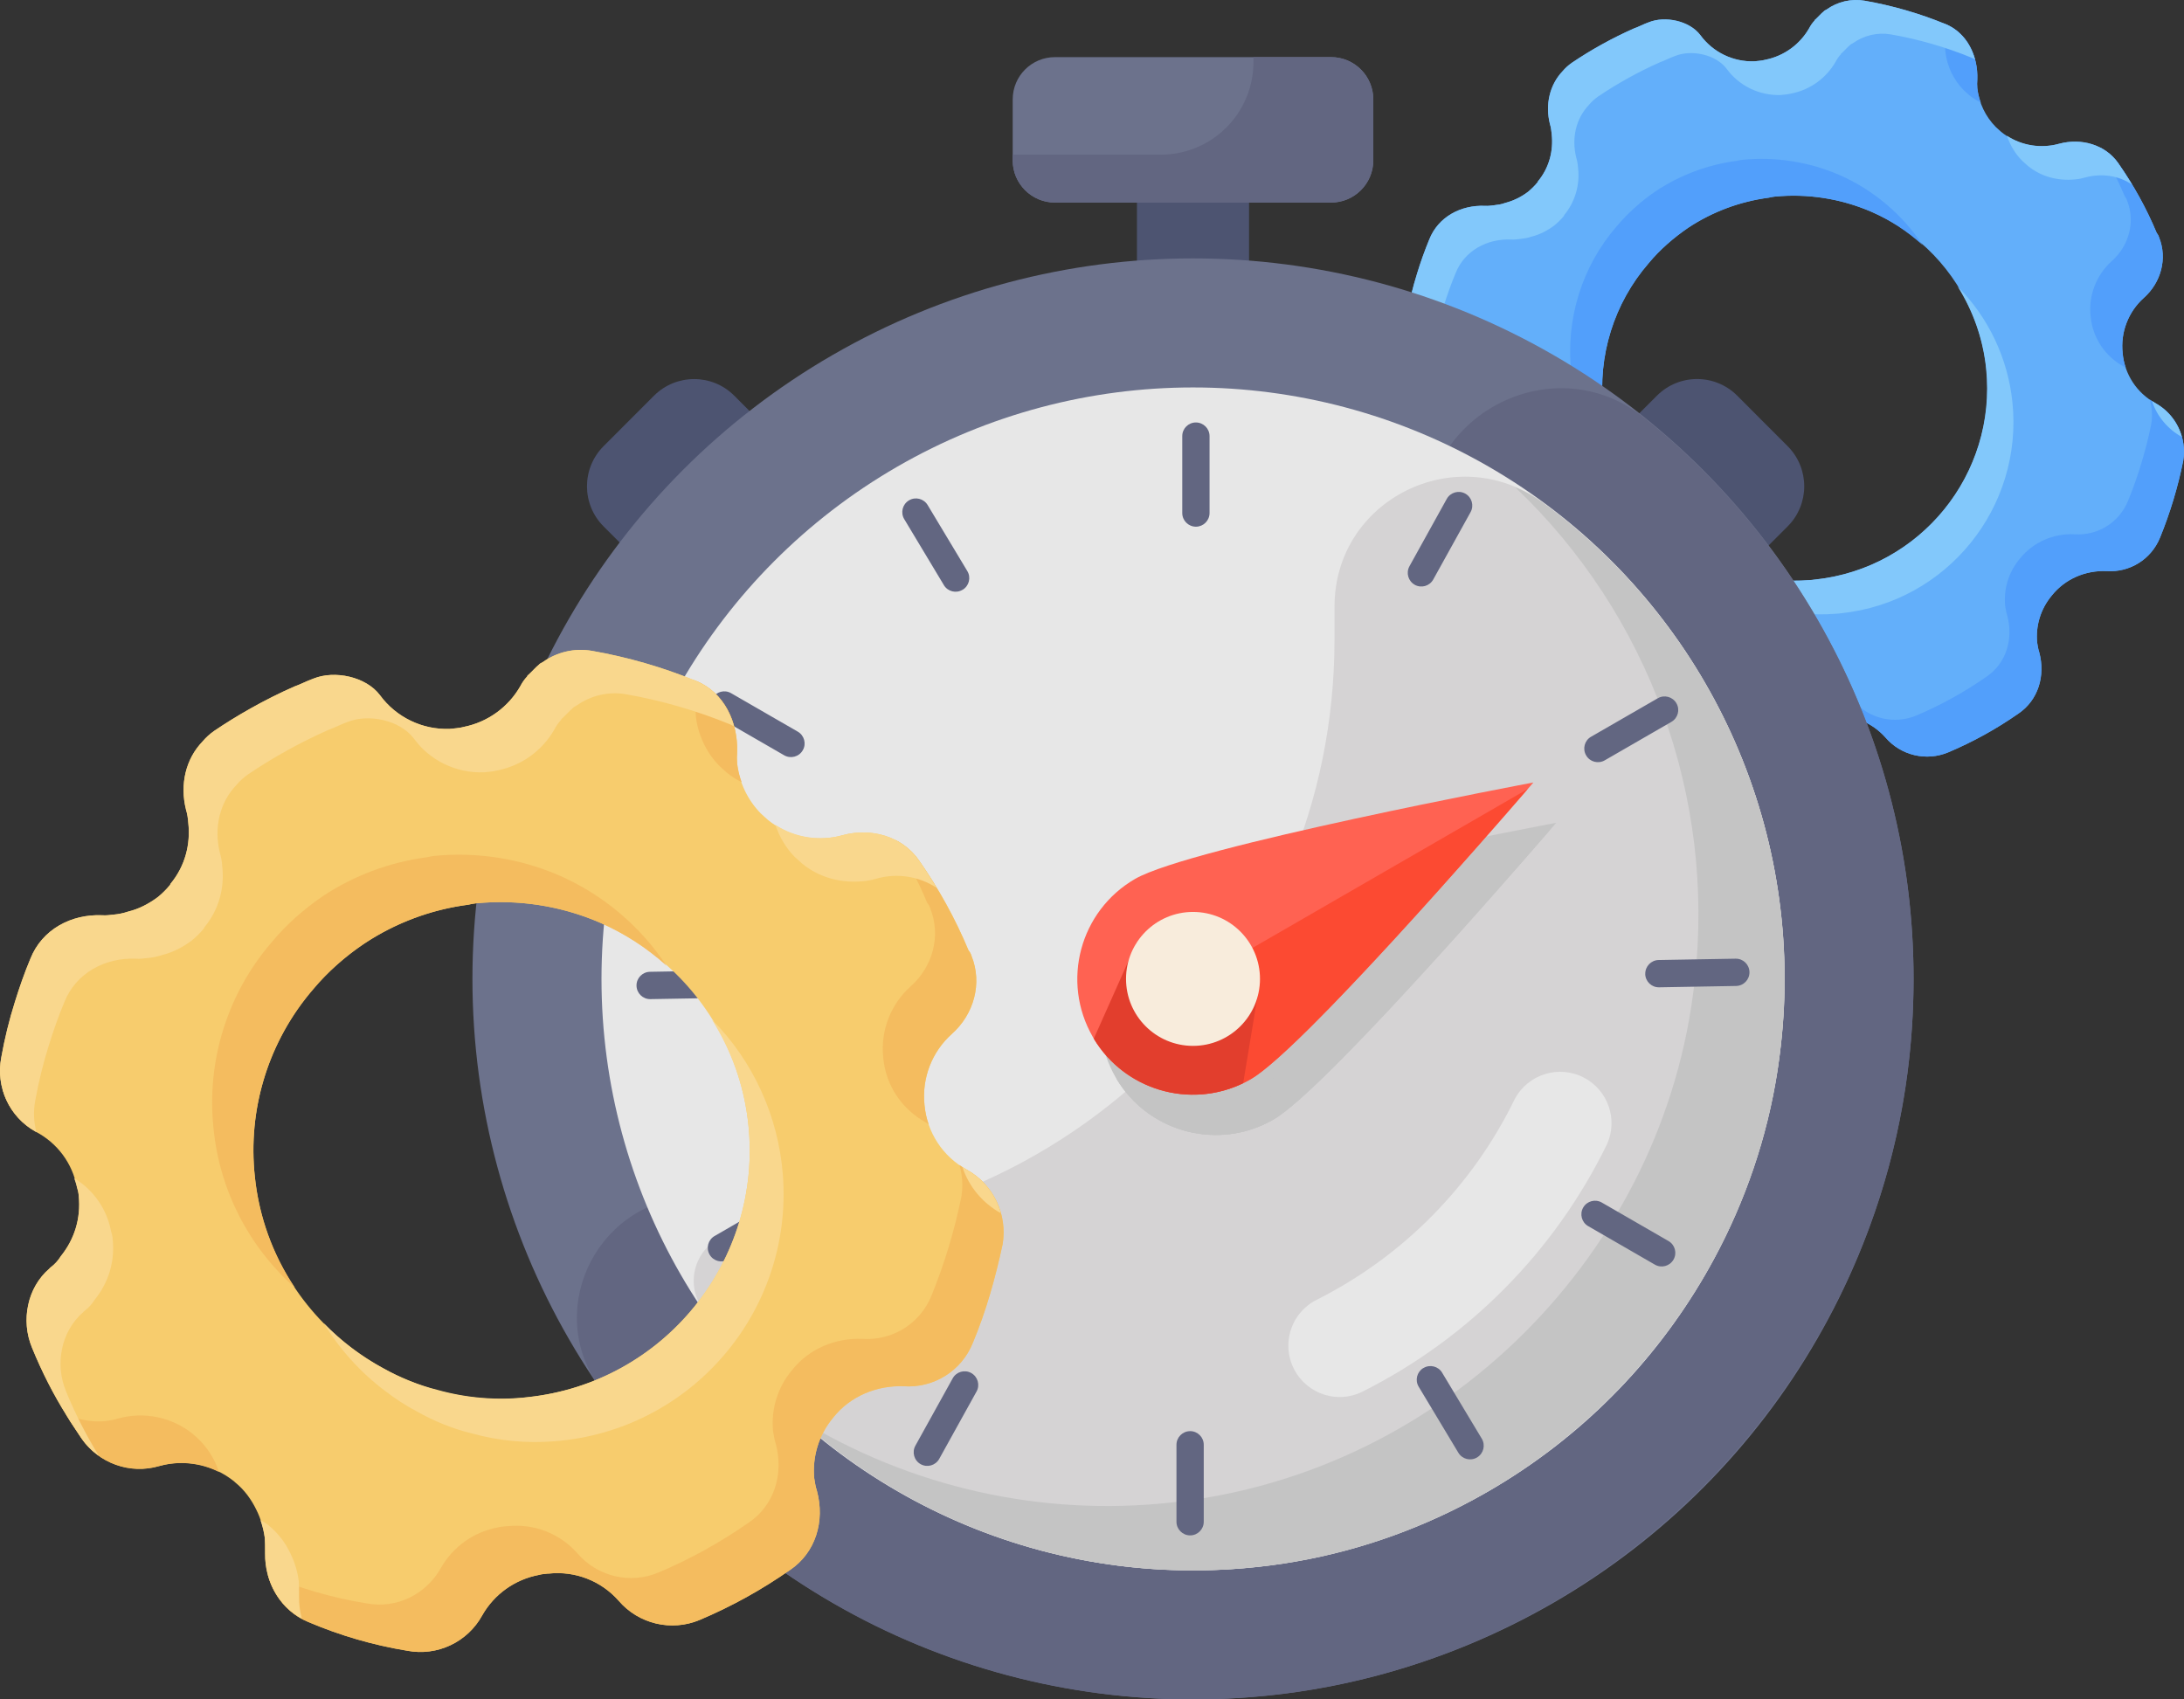 <?xml version="1.0" encoding="UTF-8"?><svg id="Layer_1" xmlns="http://www.w3.org/2000/svg" viewBox="0 0 48.586 37.809"><rect x="0" y="0" width="48.586" height="37.809" fill="#333333" stroke="none"/><defs><style>.cls-1{fill:#f4bc5f;}.cls-2{fill:#4d5471;}.cls-3{fill:#529ffb;}.cls-4{fill:#63affa;}.cls-5{fill:#fc4a32;}.cls-6{fill:#626681;}.cls-7{fill:#e23e2d;}.cls-8{fill:#f7cc6d;}.cls-9{fill:#d5d3d4;}.cls-10{fill:#ff6252;}.cls-11{fill:#e7e7e7;}.cls-12{fill:#f8ecdc;}.cls-13{fill:#f9d78d;}.cls-14{fill:#82c8fb;}.cls-15{fill:#c4c4c4;}.cls-16{fill:#6c728c;}</style></defs><path class="cls-4" d="m47.952,8.971c-.414-.226-.688-.643-.731-1.113-.051-.461.123-.918.468-1.228.388-.343.531-.88.343-1.348-.01-.036-.028-.069-.052-.097-.228-.547-.515-1.068-.856-1.553-.292-.417-.823-.566-1.314-.434-.08.022-.16.04-.24.045-.377.042-.756-.069-1.05-.308-.04-.034-.075-.069-.12-.109-.23-.233-.376-.537-.412-.862-.006-.067-.006-.133,0-.2.018-.514-.222-1.028-.708-1.228-.579-.238-1.182-.412-1.799-.52-.296-.05-.601.02-.845.195-.028.017-.051.023-.068.046-.052.04-.103.102-.183.177-.006,0-.017.011-.017.023-.048.051-.088.108-.12.17-.2.35-.548.618-.977.703-.043.011-.087.019-.131.023l-.109.011c-.473.018-.924-.2-1.204-.582-.24-.32-.783-.434-1.148-.286-.115.04-.217.098-.332.138-.482.214-.945.47-1.382.765-.074.052-.142.113-.2.182-.29.303-.393.743-.285,1.177.023.074.034.154.04.228.04.36-.051.743-.308,1.051l-.006.017c-.063.08-.137.149-.211.212-.153.117-.328.202-.514.25-.075.03-.16.04-.252.052-.062.006-.125.017-.194.012-.537-.023-1.04.245-1.239.748-.101.245-.191.495-.268.748-.098.313-.177.631-.235.954-.101.511.139,1.03.594,1.284.372.195.634.543.714.966.016.046.025.094.029.142.04.389-.074.748-.309,1.04-.046.075-.106.141-.177.194-.005.006-.017.011-.022.023-.195.165-.32.4-.366.634-.051.24-.029.496.069.73.17.417.37.812.605,1.183.074.125.165.251.245.377.297.434.84.628,1.342.48.429-.12.92-.04,1.297.268l.011.011c.166.132.286.303.371.48.075.148.12.308.143.474.006.08.006.148.006.223v.051c-.006.514.274.988.742,1.182.549.234,1.12.4,1.708.497.519.1,1.043-.147,1.296-.611.2-.354.554-.617.977-.697.017-.006.034-.006.051-.011l.103-.012h.017c.48-.051.914.143,1.205.469.345.403.911.536,1.4.33.548-.231,1.07-.52,1.558-.861.44-.297.605-.84.463-1.365-.023-.069-.035-.143-.046-.217-.034-.36.069-.737.326-1.045.296-.377.76-.56,1.216-.543.514.034.994-.257,1.193-.748.224-.55.396-1.12.514-1.702.087-.516-.16-1.03-.616-1.285h0Zm-7.579,3.924c-.045.006-.085.012-.125.012-.48.039-.964-.008-1.428-.137-.33-.082-.647-.209-.942-.377-.192-.103-.376-.221-.548-.354-.942-.707-1.544-1.776-1.662-2.947-.129-1.173.237-2.346,1.01-3.238.252-.303.555-.565.88-.788.539-.356,1.152-.584,1.793-.668.04-.012.086-.017.126-.023.73-.072,1.467.042,2.141.331,2.172.932,3.177,3.449,2.245,5.621-.612,1.425-1.947,2.408-3.49,2.569h0Z"/><path class="cls-3" d="m31.317,7.591c.08.282.26.527.516.688-.093-.279-.274-.521-.516-.688Zm5.04,3.412c-.382-.572-.619-1.228-.69-1.912-.128-1.173.238-2.347,1.012-3.238.25-.303.554-.565.88-.788.539-.356,1.152-.584,1.792-.668.04-.012.086-.017.126-.023.73-.072,1.467.042,2.141.331.425.183.81.44,1.152.746-.457-.69-1.104-1.233-1.863-1.564-.675-.289-1.411-.403-2.142-.332-.04.006-.086.012-.126.023-.641.084-1.254.312-1.793.668-.328.221-.624.486-.88.788-.773.892-1.139,2.065-1.01,3.238.107,1.054.608,2.029,1.402,2.731h-.001Zm10.911-6.637c.029.04.04.057.052.097.188.469.045,1.005-.343,1.348-.345.31-.519.767-.468,1.228.046.491.331.89.73,1.113.02.01.035.024.053.035-.037-.107-.061-.218-.071-.33-.05-.46.124-.917.468-1.227.388-.343.531-.88.343-1.348-.01-.036-.028-.069-.052-.097-.228-.547-.515-1.068-.856-1.553-.105-.15-.246-.272-.41-.353.21.346.394.707.554,1.087Zm-12.283,9.657c-.086-.186-.213-.35-.372-.48l-.011-.011c-.363-.294-.846-.394-1.296-.268-.31.091-.634.052-.907-.093l.03.055c.075.125.166.251.246.377.297.434.84.628,1.342.48.344-.095.711-.059,1.03.101-.018-.054-.037-.11-.062-.16h0Zm12.967-5.052c-.044-.025-.087-.052-.128-.081.05.175.064.361.033.547-.118.582-.29,1.152-.514,1.702-.2.491-.68.783-1.194.748-.469-.024-.921.178-1.216.543-.257.308-.36.685-.326,1.045.012.074.023.148.046.217.143.525-.023,1.068-.463,1.365-.488.341-1.01.63-1.559.862-.489.205-1.054.072-1.399-.331-.302-.342-.751-.517-1.205-.468h-.017l-.103.011c-.017.006-.034.006-.051.011-.423.08-.777.343-.977.697-.253.464-.777.711-1.296.611-.581-.096-1.149-.26-1.691-.49.097.36.343.666.695.812.549.234,1.12.4,1.708.497.519.1,1.043-.147,1.296-.611.2-.354.554-.617.977-.697.017-.006.034-.006.051-.011l.103-.012h.017c.48-.051.914.143,1.205.469.345.403.911.536,1.4.33.548-.231,1.07-.52,1.558-.861.44-.297.605-.84.463-1.365-.023-.069-.035-.143-.046-.217-.034-.36.069-.737.326-1.045.295-.365.747-.567,1.216-.543.514.034.994-.257,1.193-.748.224-.55.396-1.12.514-1.702.087-.516-.16-1.03-.616-1.285ZM43.277.946c-.006.067-.006.133,0,.2.034.313.177.628.41.862.046.04.08.074.12.108.082.068.169.122.259.167-.038-.103-.064-.21-.078-.319-.006-.067-.006-.133,0-.2.018-.514-.222-1.028-.708-1.228l-.053-.02c.036.139.054.284.05.43Z"/><path class="cls-14" d="m47.952,8.971c-.027-.015-.053-.033-.079-.05.114.346.354.627.664.8h0c-.086-.319-.297-.589-.586-.75Zm-10.037,3.816c.172.131.354.251.549.354.297.166.61.297.942.377.451.126.936.177,1.428.137.04,0,.08-.006.125-.011,2.351-.247,4.056-2.353,3.809-4.704-.102-.969-.531-1.874-1.217-2.566.335.536.562,1.15.632,1.82.245,2.35-1.461,4.453-3.81,4.7-.045.006-.085.012-.125.012-.48.039-.964-.008-1.428-.137-.33-.082-.647-.209-.942-.377-.378-.204-.723-.466-1.021-.775.278.455.636.854,1.058,1.17Zm7.07-9.211c.046.04.08.074.12.108.309.257.691.343,1.05.308.08-.005.16-.022.24-.045.362-.097.743-.04,1.036.16-.097-.162-.199-.32-.307-.475-.292-.417-.823-.566-1.314-.434-.396.11-.82.045-1.164-.179.07.205.182.4.34.557h0Zm-8.554,12.763v-.051c0-.075,0-.143-.006-.223-.021-.165-.07-.325-.143-.474-.086-.186-.213-.35-.371-.48l-.012-.011c-.042-.035-.09-.056-.134-.085.033.098.06.198.074.3.006.08.006.15.006.224v.051c-.005.472.233.908.634,1.127-.034-.123-.05-.25-.048-.378Zm-4.532-8.016c-.047-.178-.054-.363-.02-.544.058-.323.136-.641.234-.954.08-.257.166-.503.269-.748.2-.503.702-.771,1.239-.748.068.005.131-.006.194-.012.091-.011.177-.022.251-.051.189-.046.36-.137.514-.251.074-.063.149-.132.212-.212l.005-.017c.242-.293.354-.672.309-1.05-.005-.078-.018-.154-.04-.229-.109-.434-.006-.874.285-1.176.058-.07.126-.131.2-.183.437-.295.9-.551,1.382-.765.114-.04.217-.097.331-.137.366-.149.908-.035,1.148.285.269.371.72.6,1.205.583l.109-.012c.044-.004.088-.012.131-.023.428-.085.777-.354.977-.702.032-.062.072-.12.12-.171,0-.012.01-.023.017-.023.08-.074.13-.137.182-.177.017-.023.04-.029.069-.046.24-.171.542-.246.845-.194.617.108,1.22.282,1.799.52.024.01.046.024.069.036-.094-.345-.311-.644-.655-.786-.579-.238-1.182-.412-1.799-.52-.296-.05-.601.02-.845.195-.028.017-.051.023-.068.046-.052.04-.103.102-.183.177-.006,0-.017.011-.017.023-.048.051-.088.108-.12.17-.2.35-.548.618-.977.703-.043.011-.087.019-.131.023l-.108.011c-.473.018-.925-.2-1.205-.582-.24-.32-.783-.434-1.148-.286-.115.04-.217.098-.332.138-.482.214-.945.47-1.382.765-.08.057-.142.114-.2.182-.29.303-.393.743-.285,1.177.023.074.034.154.04.228.04.36-.051.743-.308,1.051l-.006.017c-.063.08-.137.149-.211.212-.153.117-.328.202-.514.25-.075.03-.16.04-.252.052-.062.006-.125.017-.194.012-.537-.023-1.04.245-1.239.748-.101.245-.191.495-.268.748-.098.313-.177.631-.235.954-.101.511.139,1.03.594,1.284,0,0,.012.009.012.009Zm.511,4.47c-.096-.231-.12-.486-.068-.731.045-.234.171-.469.365-.634.006-.012.017-.017.023-.023.071-.053.131-.119.177-.194.234-.291.348-.651.308-1.04-.003-.048-.013-.096-.028-.142-.072-.381-.304-.713-.636-.913.017.054.04.106.05.164.016.046.025.094.029.142.04.389-.074.748-.309,1.04-.046.075-.106.141-.177.194-.005.006-.017.011-.022.023-.195.165-.32.4-.366.634-.051.24-.029.496.069.73.17.417.37.812.605,1.183.074.125.165.251.245.377.083.12.186.22.3.302-.218-.355-.407-.727-.565-1.112Z"/><path class="cls-2" d="m17.027,11.285l-1.121,1.12c-.493.493-1.293.494-1.786,0h0s-.692-.693-.692-.693c-.493-.493-.493-1.293,0-1.786l1.121-1.122c.493-.493,1.293-.494,1.786,0h0s.692.693.692.693c.493.493.494,1.293,0,1.786h0s0,.002,0,.002Zm19.142,0l1.121,1.12c.493.493,1.293.494,1.786,0h0s.692-.693.692-.693c.493-.493.493-1.293,0-1.786l-1.12-1.122c-.493-.494-1.292-.495-1.786-.002,0,0-.001.001-.002.002l-.692.692c-.493.493-.494,1.293,0,1.786,0,0,0,0,0,0h0Zm-10.876-3.868v-3.832c0-.366.296-.662.662-.662h1.17c.366,0,.662.296.662.662v3.833c0,.366-.296.662-.662.662h-1.17c-.366,0-.662-.296-.662-.662h0Z"/><path class="cls-16" d="m29.611,4.507h-6.142c-.519,0-.94-.421-.94-.94h0v-1.355c0-.52.42-.941.94-.941h6.142c.52,0,.94.421.94.94v1.355c0,.519-.42.94-.939.941,0,0,0,0,0,0Z"/><path class="cls-6" d="m29.611,1.271h-1.726v.11c-.001,1.138-.923,2.059-2.061,2.06h-3.296v.125c0,.52.422.941.941.941h6.142c.519,0,.94-.421.94-.94v-1.355c0-.519-.42-.94-.939-.941,0,0,0,0,0,0Z"/><circle class="cls-16" cx="26.54" cy="21.779" r="16.03"/><path class="cls-6" d="m31.711,11.655c0,8.266-6.701,14.967-14.968,14.967h-1.219c-2.157,0-3.436,2.42-2.218,4.2,3.108,4.542,8.49,7.402,14.507,6.938,7.748-.598,14.061-6.875,14.7-14.62.463-5.598-1.957-10.648-5.934-13.844-1.957-1.572-4.868-.151-4.868,2.358h0Z"/><circle class="cls-11" cx="26.54" cy="21.779" r="13.159"/><path class="cls-9" d="m29.688,13.495v.738c0,7.289-5.909,13.198-13.198,13.198-.85,0-1.348.952-.875,1.66,2.606,3.891,7.223,6.32,12.373,5.77,6.06-.65,10.97-5.546,11.63-11.606.531-4.685-1.492-9.294-5.3-12.075-1.921-1.41-4.63-.068-4.63,2.316h0Z"/><path class="cls-15" d="m28.332,24.908c-.06.034-.112.064-.169.088-1.197.578-2.638.149-3.323-.99l-.023-.04c-.709-1.231-.288-2.804.942-3.515,1.233-.712,8.861-2.145,8.861-2.145,0,0-5.055,5.89-6.288,6.602Z"/><path class="cls-15" d="m34.491,18.453l-9.635,5.563c.726,1.191,2.269,1.586,3.478.89,1.121-.648,5.396-5.571,6.157-6.453Z"/><path class="cls-15" d="m28.163,24.996c-1.197.578-2.638.149-3.323-.99l.95-2.131,2.744.886-.37,2.235h0Z"/><circle class="cls-15" cx="27.047" cy="22.676" r="1.49"/><path class="cls-15" d="m34.319,11.18c-.191-.138-.397-.253-.615-.343,2.981,2.832,4.461,6.899,3.996,10.985-.66,6.06-5.57,10.957-11.63,11.605-2.9.321-5.824-.336-8.308-1.866,2.779,2.512,6.502,3.713,10.226,3.299,6.06-.648,10.97-5.545,11.63-11.605.531-4.685-1.492-9.294-5.3-12.075h.001Z"/><path class="cls-10" d="m27.824,24.01c-1.215.703-2.769.301-3.492-.902l-.022-.04c-.709-1.231-.287-2.803.942-3.514,1.232-.712,8.86-2.145,8.86-2.145,0,0-5.055,5.89-6.288,6.601Z"/><path class="cls-5" d="m33.983,17.556l-9.634,5.563c.726,1.191,2.269,1.586,3.478.89,1.12-.648,5.396-5.571,6.157-6.453h-.001Z"/><path class="cls-7" d="m27.656,24.099c-1.197.578-2.638.149-3.323-.99l.95-2.131,2.743.885-.37,2.236Z"/><circle class="cls-12" cx="26.54" cy="21.779" r="1.49"/><path class="cls-11" d="m29.803,31.081c-.631,0-1.142-.511-1.142-1.142,0-.432.244-.828.63-1.021,1.919-.964,3.467-2.533,4.406-4.464.295-.558.987-.771,1.545-.476.53.281.753.923.511,1.472-1.16,2.384-3.071,4.32-5.44,5.51-.158.08-.333.121-.51.121Z"/><path class="cls-6" d="m26.605,11.718c-.167,0-.303-.135-.304-.302,0,0,0-.001,0-.002v-1.712c0-.168.136-.303.303-.303s.304.136.304.303v1.712c0,.167-.135.303-.302.304,0,0,0,0-.001,0Zm-8.746,4.974c-.083.145-.268.195-.414.112,0,0,0,0,0,0l-1.484-.857c-.145-.084-.195-.269-.111-.414s.269-.195.414-.111l1.484.856c.145.084.195.27.111.414Zm-.065,10.062c.084.145.035.33-.11.414l-1.484.856c-.145.084-.33.034-.414-.111-.084-.145-.034-.33.111-.414h0l1.483-.856c.145-.084.33-.035.414.11h0Zm8.681,5.086c.168,0,.304.136.304.304v1.712c0,.168-.136.304-.303.304s-.304-.136-.304-.304h0v-1.711c0-.168.136-.304.303-.304h0Zm8.746-4.975c.084-.145.269-.194.414-.11l1.483.856c.145.084.195.269.111.414s-.269.195-.414.111h0l-1.483-.856c-.145-.083-.195-.269-.112-.414h0Zm.064-10.06c-.084-.145-.035-.33.11-.414,0,0,0,0,.001,0l1.484-.856c.145-.084.33-.034.414.111.084.145.034.33-.111.414h0l-1.483.856c-.145.084-.33.036-.414-.109,0,0,0,0,0-.001Zm-3.811-3.794c-.146-.081-.2-.265-.119-.412,0,0,0,0,0-.001l.83-1.498c.081-.146.266-.199.412-.118.146.081.199.266.118.412l-.83,1.498c-.081.147-.265.2-.412.119,0,0,0,0,0,0Zm-10.06.11c-.143.087-.329.041-.416-.102,0,0,0,0,0-.001l-.882-1.468c-.086-.144-.04-.33.104-.417s.33-.04.417.104h0l.882,1.468c.087.144.04.33-.104.417h0Zm-4.935,8.769c.003.167-.13.306-.297.309,0,0,0,0-.001,0l-1.712.03c-.168.003-.306-.131-.309-.299s.131-.306.299-.309h0l1.712-.03c.167-.003.305.131.308.298,0,0,0,0,0,0Zm5.127,8.657c.146.082.2.266.118.413l-.83,1.498c-.081.146-.266.199-.412.118-.146-.081-.199-.266-.118-.412h0l.83-1.498c.081-.147.265-.2.412-.119,0,0,0,0,0,0Zm10.06-.11c.143-.087.329-.041.416.102,0,0,0,0,0,.001l.882,1.468c.086.144.04.33-.104.417s-.33.04-.417-.104l-.882-1.468c-.087-.143-.041-.329.102-.416,0,0,0,0,.001,0h0Zm4.935-8.769c-.003-.167.13-.306.297-.309,0,0,0,0,.001,0l1.712-.03c.168-.003.306.131.308.299.003.168-.131.306-.299.308h0l-1.712.03c-.167.003-.305-.131-.308-.298h0Z"/><path class="cls-8" d="m21.51,26.026c-.534-.292-.887-.83-.943-1.436-.066-.618.177-1.2.604-1.583.5-.442.685-1.134.442-1.738-.013-.046-.036-.088-.067-.125-.295-.706-.665-1.377-1.104-2.003-.376-.538-1.06-.73-1.694-.56-.103.03-.206.052-.31.06-.487.054-.975-.09-1.354-.399-.052-.044-.096-.088-.155-.14-.296-.3-.483-.692-.53-1.111-.007-.086-.007-.172,0-.258.022-.663-.287-1.326-.913-1.583-.747-.306-1.525-.531-2.32-.67-.39-.067-.78.029-1.09.25-.037.022-.066.03-.088.059-.066.051-.133.132-.236.228-.007,0-.022.015-.022.03-.062.066-.114.14-.155.22-.257.45-.707.796-1.259.906-.085.025-.22.034-.31.044-.61.023-1.192-.258-1.553-.75-.31-.413-1.009-.56-1.48-.369-.147.052-.28.125-.427.177-.67.294-1.304.662-1.782.987-.096.067-.183.146-.258.235-.376.39-.508.957-.368,1.517.03.096.044.199.051.295.052.464-.066.957-.397,1.355l-.008.022c-.081.1-.172.191-.272.272-.199.148-.42.265-.663.324-.105.035-.214.058-.324.067-.081.007-.162.022-.25.014-.693-.03-1.34.317-1.598.965-.133.317-.243.633-.346.965-.127.403-.227.814-.302,1.23-.13.659.178,1.327.764,1.655.48.25.818.7.921,1.245.02.06.033.121.037.184.051.5-.096.965-.398,1.34-.06.097-.137.182-.228.25-.007.008-.022.015-.03.03-.47.402-.646,1.125-.382,1.76.22.538.478,1.046.78,1.524.096.162.214.324.317.486.383.56,1.082.81,1.73.62.58-.163,1.204-.035,1.672.345l.015.015c.213.17.368.39.478.618.096.192.155.398.184.612.009.118.008.22.008.353-.008.663.353,1.274.957,1.525.706.301,1.445.516,2.202.64.669.129,1.345-.19,1.672-.788.267-.47.728-.798,1.259-.898.022-.008.044-.008.066-.015l.133-.015h.022c.585-.063,1.165.162,1.554.604.445.519,1.174.692,1.804.427.714-.302,1.377-.67,2.01-1.112.567-.383.78-1.082.597-1.76-.03-.088-.045-.184-.06-.28-.043-.463.09-.95.42-1.347.383-.486.98-.722,1.569-.7.668.047,1.29-.342,1.539-.964.295-.707.5-1.436.663-2.195.112-.665-.206-1.328-.795-1.657h0Zm-9.773,5.06c-2.762.345-5.736-1.7-6.068-4.905-.318-2.978,1.806-5.67,4.75-6.053.052-.015.11-.022.162-.03,3.042-.3,5.753,1.888,6.068,4.927.315,3.029-1.883,5.741-4.912,6.06h0Z"/><path class="cls-1" d="m.06,24.247c.101.363.334.68.665.886-.119-.36-.353-.671-.665-.886Zm6.5,4.4c-.493-.737-.798-1.584-.89-2.466-.166-1.513.306-3.026,1.303-4.176.324-.39.714-.729,1.134-1.016.695-.458,1.486-.753,2.312-.861.052-.015.11-.022.162-.03.942-.093,1.892.054,2.762.427.543.239,1.045.563,1.485.961-.59-.89-1.424-1.59-2.403-2.016-.87-.373-1.82-.52-2.762-.428-.051.008-.11.015-.162.03-.826.108-1.617.403-2.312.861-.42.288-.81.626-1.134,1.017-.997,1.149-1.469,2.663-1.303,4.175.138,1.359.783,2.616,1.807,3.521h.001Zm14.068-8.559c.031.037.054.079.067.125.243.604.059,1.296-.442,1.738-.427.383-.67.965-.604,1.584.059.633.427,1.148.943,1.435.023.014.044.03.067.045-.047-.138-.078-.28-.092-.425-.066-.618.177-1.2.604-1.583.5-.442.685-1.134.442-1.738-.013-.046-.036-.088-.067-.125-.295-.706-.665-1.377-1.104-2.003-.135-.194-.317-.35-.529-.455.27.447.508.912.715,1.402Zm-15.84,12.453c-.111-.24-.274-.451-.478-.619l-.015-.015c-.468-.38-1.092-.509-1.672-.346-.39.115-.81.072-1.169-.119.014.023.026.048.04.07.096.162.214.324.317.486.383.56,1.082.81,1.73.62.43-.121.908-.08,1.329.13-.025-.07-.048-.14-.082-.207Zm16.722-6.515c-.057-.032-.112-.067-.165-.105.066.229.081.47.042.706-.153.751-.375,1.485-.663,2.195-.249.622-.871,1.012-1.539.965-.589-.023-1.186.213-1.568.7-.315.375-.466.86-.42,1.347.015.096.03.191.059.28.184.677-.03,1.377-.597,1.76-.633.441-1.296.81-2.01,1.112-.63.265-1.36.092-1.804-.428-.389-.441-.969-.666-1.554-.603h-.022l-.133.014c-.022.008-.044.008-.066.015-.532.1-.992.428-1.26.898-.33.59-.986.921-1.671.788-.749-.123-1.481-.335-2.18-.632.125.466.441.859.896,1.047.706.301,1.445.517,2.202.641.669.129,1.345-.19,1.672-.788.267-.47.728-.798,1.259-.898.022-.008.044-.008.066-.015l.133-.015h.022c.585-.063,1.165.162,1.554.604.445.519,1.174.692,1.804.427.714-.302,1.377-.67,2.01-1.112.567-.383.78-1.082.597-1.76-.03-.088-.045-.184-.06-.28-.043-.463.09-.95.42-1.347.383-.486.98-.722,1.569-.7.668.047,1.29-.342,1.539-.964.295-.707.5-1.436.663-2.195.112-.665-.206-1.328-.795-1.657Zm-6.03-10.349c-.006.088-.006.17,0,.258.045.405.23.81.531,1.112.06.051.103.096.155.14.105.087.217.157.333.215-.049-.133-.082-.271-.1-.411-.007-.086-.007-.172,0-.258.022-.663-.287-1.326-.913-1.583-.023-.01-.046-.017-.069-.026.047.178.07.365.064.553h0Z"/><path class="cls-13" d="m21.51,26.026c-.035-.02-.068-.042-.101-.064.147.446.456.807.856,1.03h0c-.111-.41-.384-.759-.756-.966Zm-12.942,4.92c.22.17.456.325.707.457.382.214.787.383,1.215.486.598.167,1.221.227,1.84.177,3.04-.231,5.317-2.883,5.086-5.923-.099-1.306-.66-2.535-1.582-3.465.432.69.726,1.48.815,2.347.315,3.029-1.883,5.741-4.912,6.06-.672.075-1.352.02-2.003-.162-.425-.106-.834-.27-1.215-.486-.488-.263-.932-.601-1.317-1,.355.585.819,1.098,1.366,1.51h0Zm9.116-11.877c.06.051.103.095.155.14.398.33.891.441,1.355.397.103-.007.206-.03.31-.059.454-.128.94-.052,1.334.207-.125-.209-.257-.414-.396-.613-.376-.538-1.06-.73-1.694-.56-.51.141-1.056.058-1.5-.23.09.264.234.515.436.718Zm-11.031,16.458v-.066c0-.096,0-.184-.007-.287-.028-.213-.09-.419-.185-.612-.111-.239-.274-.451-.478-.618l-.015-.015c-.054-.044-.116-.072-.174-.109.043.126.078.254.096.388.008.103.008.191.008.287v.066c-.007.61.3,1.171.818,1.453-.044-.159-.065-.323-.063-.487ZM.81,25.19c-.061-.229-.07-.469-.026-.702.073-.412.177-.832.302-1.23.103-.33.213-.647.346-.964.258-.648.906-.994,1.598-.965.088.008.17-.007.25-.014.11-.009.219-.032.324-.067.243-.059.464-.176.663-.324.096-.08.191-.17.272-.272l.008-.022c.331-.398.45-.891.397-1.355-.006-.1-.023-.199-.051-.295-.14-.56-.007-1.127.368-1.517.075-.089.162-.168.258-.235.564-.38,1.16-.711,1.782-.987.147-.052.28-.125.427-.177.471-.191,1.171-.044,1.48.368.346.479.928.773,1.554.751l.14-.014c.057-.006.114-.016.17-.03.531-.106.99-.437,1.259-.906.041-.08.093-.154.154-.22,0-.015.015-.03.022-.03.103-.096.17-.177.236-.228.022-.03.052-.037.088-.06.31-.22.7-.316,1.09-.25.803.14,1.584.369,2.32.67.032.014.059.032.089.047-.12-.444-.402-.83-.844-1.012-.747-.306-1.525-.531-2.32-.67-.39-.067-.78.029-1.09.25-.037.022-.066.03-.088.059-.066.051-.133.132-.236.228-.007,0-.022.015-.022.03-.062.066-.114.14-.155.22-.257.45-.707.796-1.259.906-.051.015-.11.022-.17.03l-.14.014c-.61.023-1.192-.258-1.553-.75-.31-.413-1.009-.56-1.48-.369-.147.052-.28.125-.427.177-.67.294-1.304.662-1.782.987-.096.067-.183.146-.258.235-.376.39-.508.957-.368,1.517.03.096.044.199.051.295.052.464-.066.957-.397,1.355l-.008.022c-.081.1-.172.191-.272.272-.199.148-.42.265-.663.324-.105.035-.214.058-.324.067-.081.007-.162.022-.25.014-.693-.03-1.34.317-1.598.965-.133.317-.243.633-.346.965-.126.397-.229.817-.302,1.23-.13.659.178,1.327.764,1.655.006.003.01.008.016.01v.002Zm.659,5.764c-.124-.298-.155-.626-.089-.942.06-.302.221-.604.472-.818.007-.015.022-.022.03-.03.09-.069.167-.153.227-.25.302-.375.45-.84.398-1.34-.004-.063-.017-.124-.037-.184-.093-.491-.392-.919-.82-1.177.022.07.051.137.065.21.02.06.033.122.037.185.051.5-.096.965-.398,1.34-.06.097-.137.182-.228.25-.007.008-.022.015-.03.03-.25.214-.412.516-.47.817-.067.31-.038.641.088.943.22.538.478,1.046.78,1.524.096.162.214.324.317.486.106.156.24.285.387.39-.282-.458-.526-.937-.73-1.434h.001Z"/></svg>